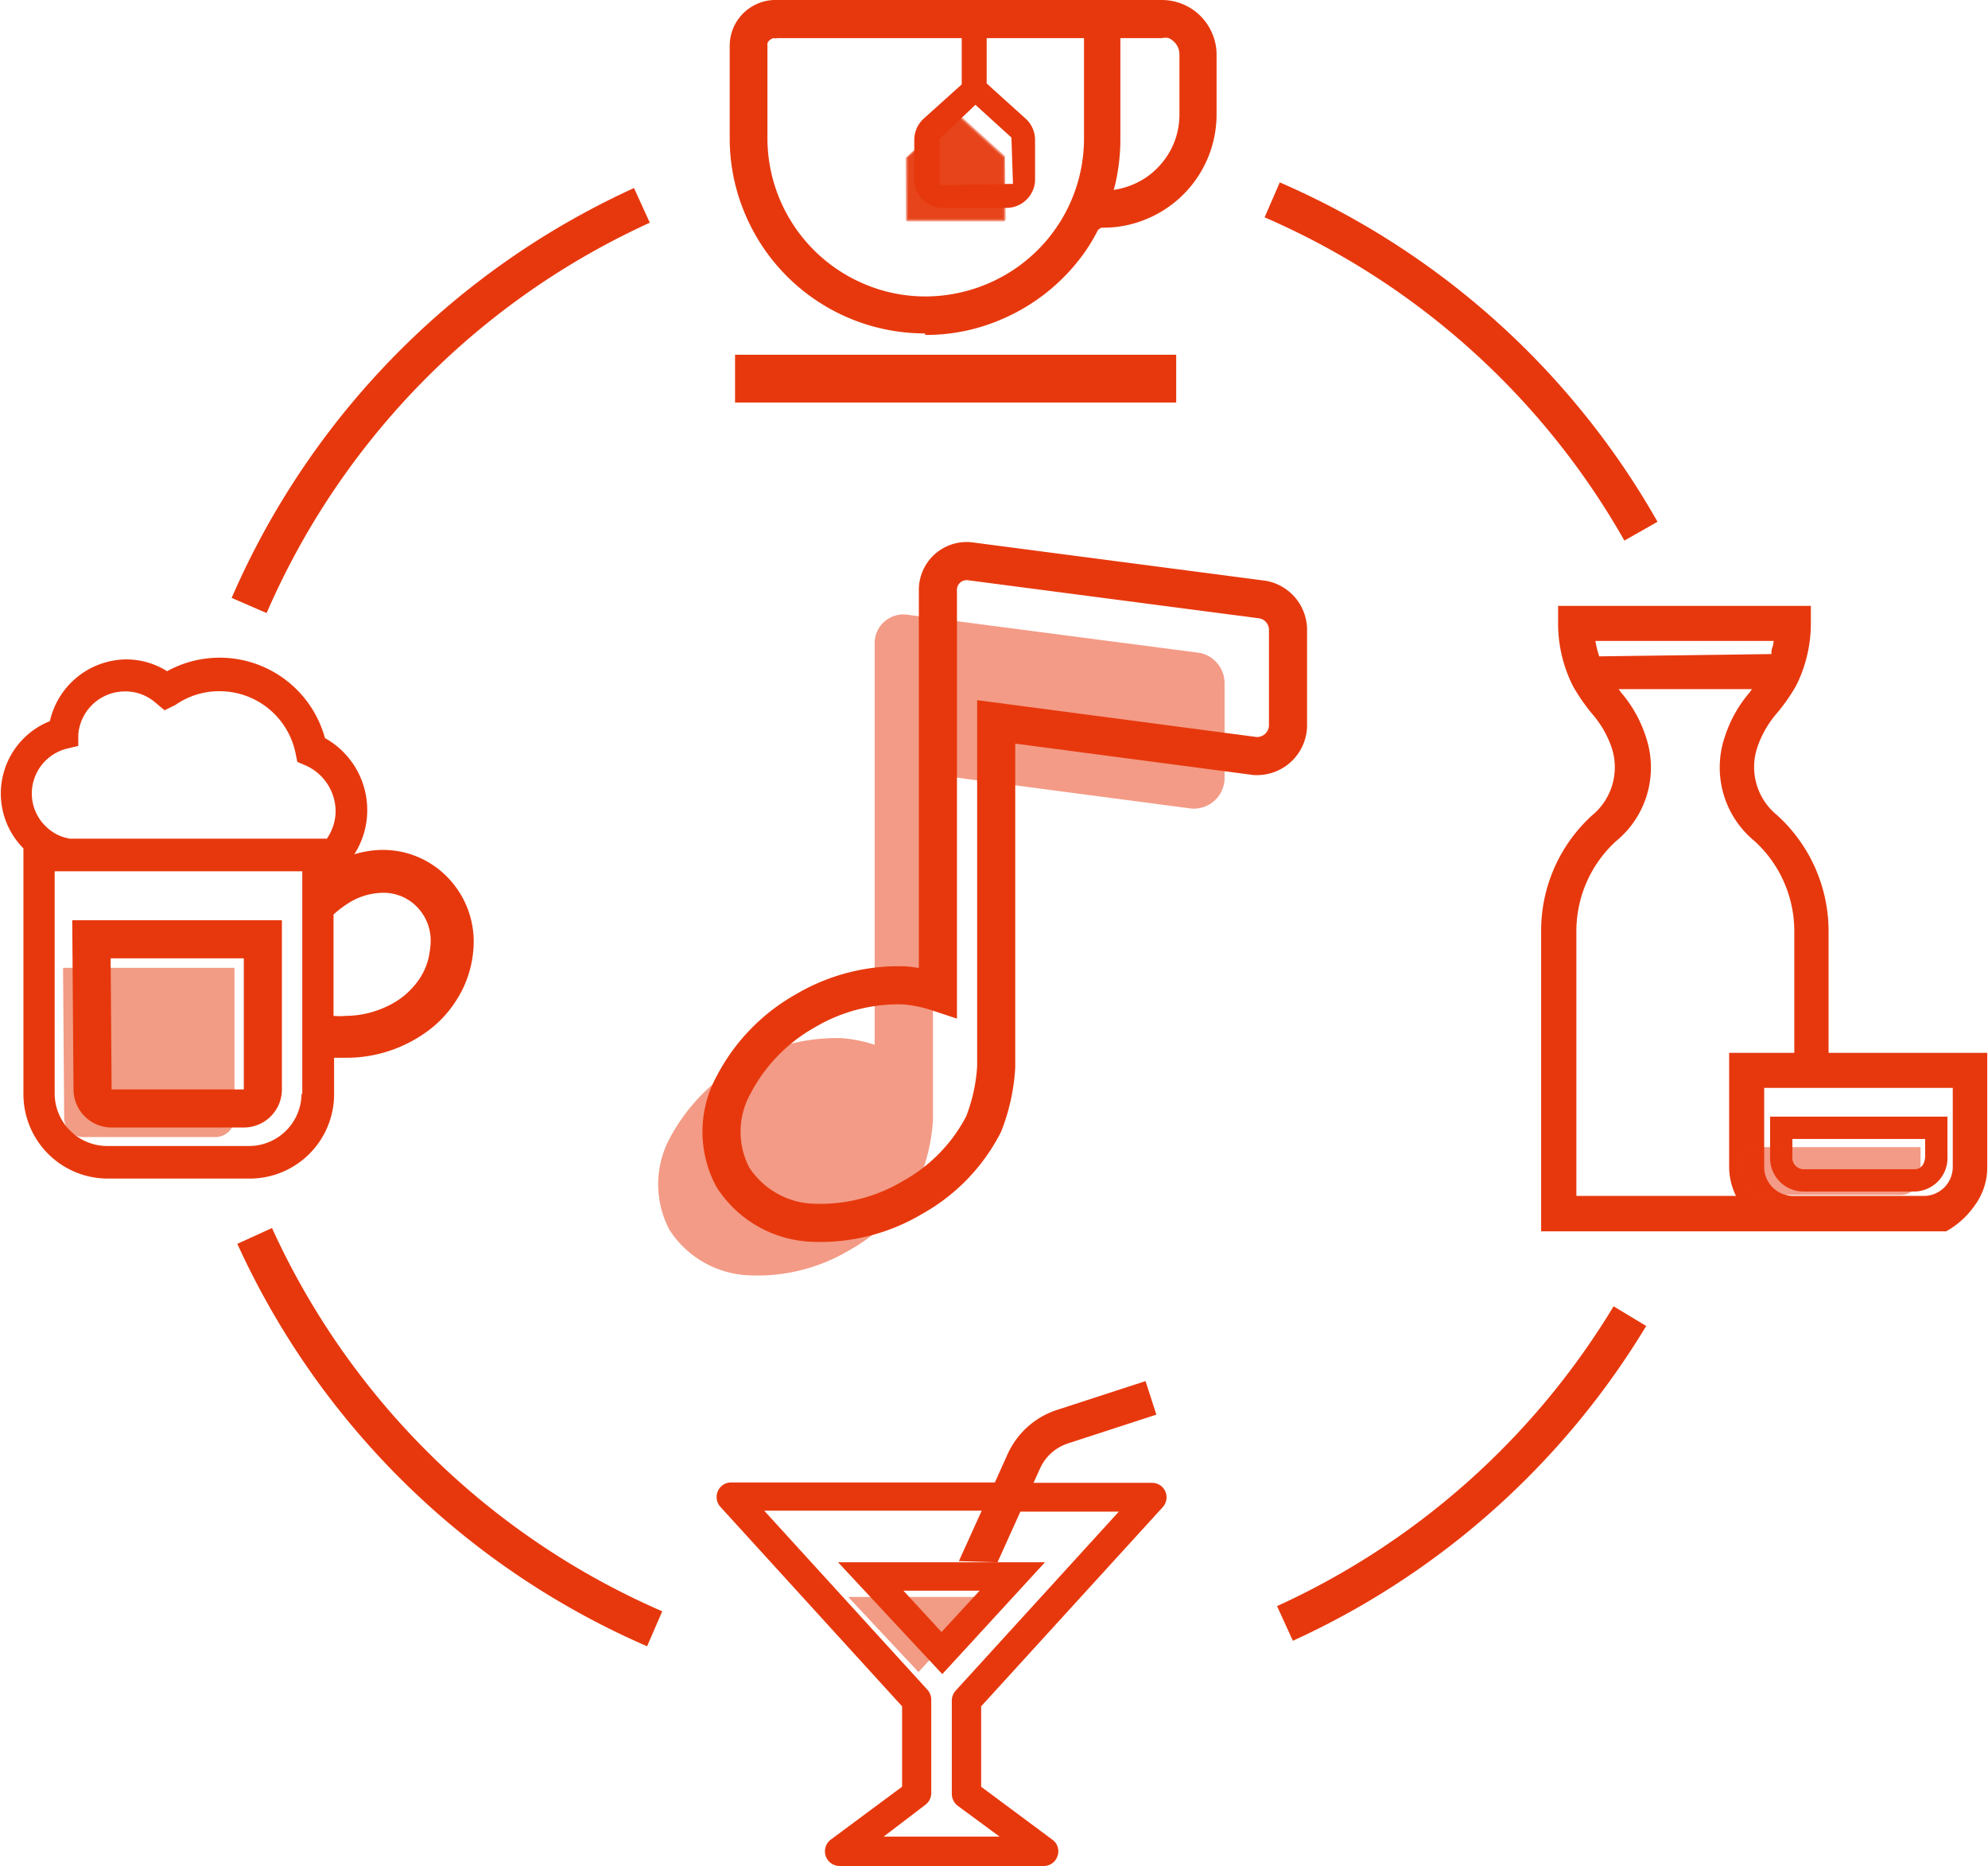 <svg xmlns="http://www.w3.org/2000/svg" viewBox="0 0 104.37 97.94"><defs><style>.cls-1,.cls-3{fill:#e7380d;}.cls-1,.cls-4{opacity:0.5;}.cls-2{fill:none;stroke:#e7380d;stroke-miterlimit:10;stroke-width:2px;}</style></defs><title>アセット 1</title><g id="レイヤー_2" data-name="レイヤー 2"><g id="buisiness_up" data-name="buisiness up"><polygon class="cls-1" points="50.19 83.82 51.87 83.82 48.22 87.76 44.53 83.82 48.83 83.82 50.19 83.82"/><path class="cls-2" d="M4.86,57.18a1,1,0,0,0,1,1h6.94a1,1,0,0,0,1-1V49.3h-9Z"/><path class="cls-3" d="M23.45,46a4.71,4.71,0,0,0-3.36-1.39,5.19,5.19,0,0,0-1.49.23,4.27,4.27,0,0,0,.68-2.32,4.32,4.32,0,0,0-2.22-3.78,5.73,5.73,0,0,0-8.29-3.51,4,4,0,0,0-2.15-.62,4.15,4.15,0,0,0-4,3.24,4.09,4.09,0,0,0-1.39,6.68V57.43a4.43,4.43,0,0,0,4.44,4.43h7.44a4.43,4.43,0,0,0,4.43-4.43V55.52l.64,0a7.19,7.19,0,0,0,4.1-1.28,5.88,5.88,0,0,0,1.6-1.62,5.71,5.71,0,0,0,.91-2.27,5.84,5.84,0,0,0,.08-.93A4.84,4.84,0,0,0,23.45,46Zm-7.62,11.4a2.76,2.76,0,0,1-2.76,2.75H5.63a2.76,2.76,0,0,1-2.76-2.75V45.73h13v11.7Zm1.31-13.38H3.67a2.34,2.34,0,0,1-1.29-.67,2.39,2.39,0,0,1-.71-1.71,2.43,2.43,0,0,1,1.86-2.35l.58-.14,0-.6a2.46,2.46,0,0,1,2.46-2.26,2.4,2.4,0,0,1,1.58.58l.49.41L9.21,37a4,4,0,0,1,2.31-.72,4.07,4.07,0,0,1,4,3.27l.09.44.4.17a2.65,2.65,0,0,1,1.61,2.44A2.59,2.59,0,0,1,17.14,44.05Zm5.41,6A3.4,3.4,0,0,1,22,51.41a4.15,4.15,0,0,1-1.68,1.41,5.1,5.1,0,0,1-2.17.5,3.39,3.39,0,0,1-.64,0V48a5.46,5.46,0,0,1,.71-.55,3.47,3.47,0,0,1,1.88-.59,2.43,2.43,0,0,1,1.77.72,2.52,2.52,0,0,1,.74,1.85A3.51,3.51,0,0,1,22.55,50Z"/><path class="cls-2" d="M33.7,10.78a41,41,0,0,0-20.62,21"/><path class="cls-2" d="M13.37,64.87a41,41,0,0,0,21,20.62"/><path class="cls-2" d="M67.46,85.21A41.06,41.06,0,0,0,85.57,69.08"/><path class="cls-2" d="M86.15,27.88A41,41,0,0,0,66.79,10.49"/><path class="cls-3" d="M44.07,97.94a.77.77,0,0,1-.46-1.38l3.75-2.78V89.56L37.82,79.09a.77.77,0,0,1-.13-.83.75.75,0,0,1,.7-.45H52.23l.68-1.51A4.31,4.31,0,0,1,55.5,74l4.64-1.51.57,1.76-4.64,1.51a2.43,2.43,0,0,0-1.47,1.32l-.34.75h6.22a.76.76,0,0,1,.7.45.77.77,0,0,1-.14.83L51.51,89.56v4.22l3.74,2.78a.74.74,0,0,1,.27.85.75.75,0,0,1-.72.53Zm6.27-16,1.2-2.65H40.12l8.57,9.4a.79.79,0,0,1,.2.52v4.9a.77.77,0,0,1-.31.62L46.39,96.4h6.09l-2.2-1.62a.8.8,0,0,1-.31-.62v-4.9a.79.79,0,0,1,.2-.52l8.57-9.4H53.57L52.37,82"/><rect class="cls-3" x="38.59" y="18.62" width="23.16" height="2.51"/><rect class="cls-3" x="38.68" y="18.71" width="22.99" height="2.34"/><rect class="cls-3" x="38.68" y="18.71" width="22.99" height="2.34"/><rect class="cls-3" x="38.76" y="18.79" width="22.82" height="2.17"/><path class="cls-3" d="M48.57,17.5a10.24,10.24,0,0,1-9.45-6.26,10.13,10.13,0,0,1-.81-4V2.4A2.4,2.4,0,0,1,39.78.19,2.28,2.28,0,0,1,40.71,0H61a2.87,2.87,0,0,1,2.64,1.75,2.83,2.83,0,0,1,.23,1.11V6a5.94,5.94,0,0,1-3.64,5.48,5.84,5.84,0,0,1-2.3.47h-.12l-.16.11a9.93,9.93,0,0,1-.58,1,10.27,10.27,0,0,1-4.51,3.71,10,10,0,0,1-4,.81ZM40.62,2a.46.46,0,0,0-.16.07.41.41,0,0,0-.17.2l0,.17V7.25a8.32,8.32,0,0,0,5.07,7.65,8.2,8.2,0,0,0,3.24.66,8.4,8.4,0,0,0,4.64-1.42,8.27,8.27,0,0,0,3.67-6.89V2H51.8V4.38l2.05,1.85a1.51,1.51,0,0,1,.49,1.11V9.47a1.48,1.48,0,0,1-.44,1,1.49,1.49,0,0,1-1,.44H49.53A1.5,1.5,0,0,1,48,9.47V7.34a1.51,1.51,0,0,1,.49-1.11l2-1.8V2H40.71l.08.08L40.68,2l0,0h-.08Zm18.2,5.3a10.57,10.57,0,0,1-.27,2.37l-.08.3.31-.06a4.12,4.12,0,0,0,1.38-.59,4.07,4.07,0,0,0,1.45-1.76A4,4,0,0,0,61.92,6V2.86a.92.92,0,0,0-.15-.51A1,1,0,0,0,61.36,2,.87.87,0,0,0,61,2H58.82Zm-9.5,0V9.72l3.86-.07L53.1,7.22,51.21,5.5Z"/><polygon class="cls-1" points="47.66 11.62 47.62 11.61 47.56 11.56 47.55 8.28 50.17 5.85 52.76 8.19 52.8 11.51 52.79 11.54 52.74 11.61 52.69 11.62 47.66 11.62"/><polygon class="cls-1" points="47.66 11.54 47.63 8.28 50.17 5.96 52.71 8.26 52.72 11.51 52.69 11.54 47.66 11.54"/><polygon class="cls-1" points="50.17 5.96 52.71 8.26 52.72 8.28 52.72 11.51 52.71 11.53 52.69 11.54 47.66 11.54 47.64 11.53 47.63 11.51 47.63 8.28 47.64 8.26 50.17 5.96"/><polygon class="cls-1" points="47.66 11.45 47.72 8.28 50.17 6.08 52.65 8.32 52.63 11.45 47.66 11.45"/><path class="cls-3" d="M80.91,64.61V64.3s0-11,0-15.44a8.18,8.18,0,0,1,2.67-6.06,3.27,3.27,0,0,0,1-3.65,5.32,5.32,0,0,0-1-1.69,10.17,10.17,0,0,1-1-1.45,7.31,7.31,0,0,1-.78-3.29V31.8H95.07v.92A7.28,7.28,0,0,1,94.29,36a9.61,9.61,0,0,1-1,1.43,5.36,5.36,0,0,0-1,1.71,3.25,3.25,0,0,0,1,3.64A8.22,8.22,0,0,1,96,48.85v6.41h8.33v6a3.35,3.35,0,0,1-.65,2,4.46,4.46,0,0,1-1.51,1.37H80.91Zm10.23-1.84a3.46,3.46,0,0,1-.36-1.51v-6H94.2V48.85a6.4,6.4,0,0,0-2.07-4.69,5,5,0,0,1-1.57-5.51,6.73,6.73,0,0,1,1.29-2.3l.13-.18h-7l.12.17a6.72,6.72,0,0,1,1.3,2.31,5,5,0,0,1-1.57,5.51,6.4,6.4,0,0,0-2.07,4.69c0,4.15,0,11.39,0,13.92Zm1.48-1.51a1.52,1.52,0,0,0,1.52,1.51H101a1.52,1.52,0,0,0,1.52-1.51V57.1H92.62ZM83.76,33.64a4.79,4.79,0,0,0,.2.81L93,34.33c0-.12,0-.26.07-.4a2.93,2.93,0,0,0,.05-.29Z"/><path class="cls-3" d="M101.24,59.61v1.07a.77.77,0,0,1-.73.86H94.67a.77.77,0,0,1-.74-.86V59.61h7.31m1-1H92.93v2.07a1.76,1.76,0,0,0,1.74,1.86h5.84a1.76,1.76,0,0,0,1.73-1.86V58.61Z"/><path class="cls-3" d="M101.15,59.69v1c0,.46-.26.77-.64.77H94.67a.69.69,0,0,1-.66-.77v-1h7.14m1-1H93v2a1.68,1.68,0,0,0,1.66,1.77h5.84a1.67,1.67,0,0,0,1.64-1.77v-2Z"/><path class="cls-3" d="M101.15,59.69v1c0,.46-.26.77-.64.77H94.67a.69.69,0,0,1-.66-.77v-1h7.14m1-1H93v2a1.68,1.68,0,0,0,1.66,1.77h5.84a1.67,1.67,0,0,0,1.64-1.77v-2Z"/><path class="cls-3" d="M101.07,59.78v.9c0,.32-.15.69-.56.69H94.67a.61.61,0,0,1-.57-.69v-.9h7m1-1h-9v1.9a1.6,1.6,0,0,0,1.57,1.69h5.84a1.59,1.59,0,0,0,1.56-1.69v-1.9Z"/><path class="cls-1" d="M3.37,58.68a1,1,0,0,0,1,1h6.94a1,1,0,0,0,1-1V50.8h-9Z"/><path class="cls-3" d="M51.43,83.49l-2,2.17-2-2.17h4M54.86,82H44l5.47,5.87L54.86,82Z"/><g class="cls-4"><path class="cls-3" d="M91.52,61.54V60.21h9.31v1.33a1.07,1.07,0,0,1-1,1.18H92.54A1.09,1.09,0,0,1,91.52,61.54Z"/></g></g><g id="レイヤー_6" data-name="レイヤー 6"><g class="cls-4"><path class="cls-3" d="M45.92,33.71V54.84a7.09,7.09,0,0,0-1.73-.35,9.93,9.93,0,0,0-9,5.2,5.12,5.12,0,0,0-.05,4.85,5.21,5.21,0,0,0,4.24,2.4,9.4,9.4,0,0,0,5.21-1.32,9.22,9.22,0,0,0,3.72-3.83,9.75,9.75,0,0,0,.67-3V40.65l13.58,1.79a1.62,1.62,0,0,0,1.73-1.53V35.8A1.63,1.63,0,0,0,63,34.27l-15.32-2A1.51,1.51,0,0,0,45.92,33.71Z"/></g><path class="cls-2" d="M49.24,31V52.08a7.7,7.7,0,0,0-1.74-.36,9.6,9.6,0,0,0-5.21,1.33,9.48,9.48,0,0,0-3.77,3.88,5.09,5.09,0,0,0-.05,4.85,5.21,5.21,0,0,0,4.23,2.4,9.46,9.46,0,0,0,5.21-1.33A9.23,9.23,0,0,0,51.64,59a9.77,9.77,0,0,0,.66-3V37.89l13.58,1.79a1.63,1.63,0,0,0,1.74-1.54V33a1.62,1.62,0,0,0-1.33-1.53L51,29.47A1.51,1.51,0,0,0,49.24,31Z"/></g></g></svg>